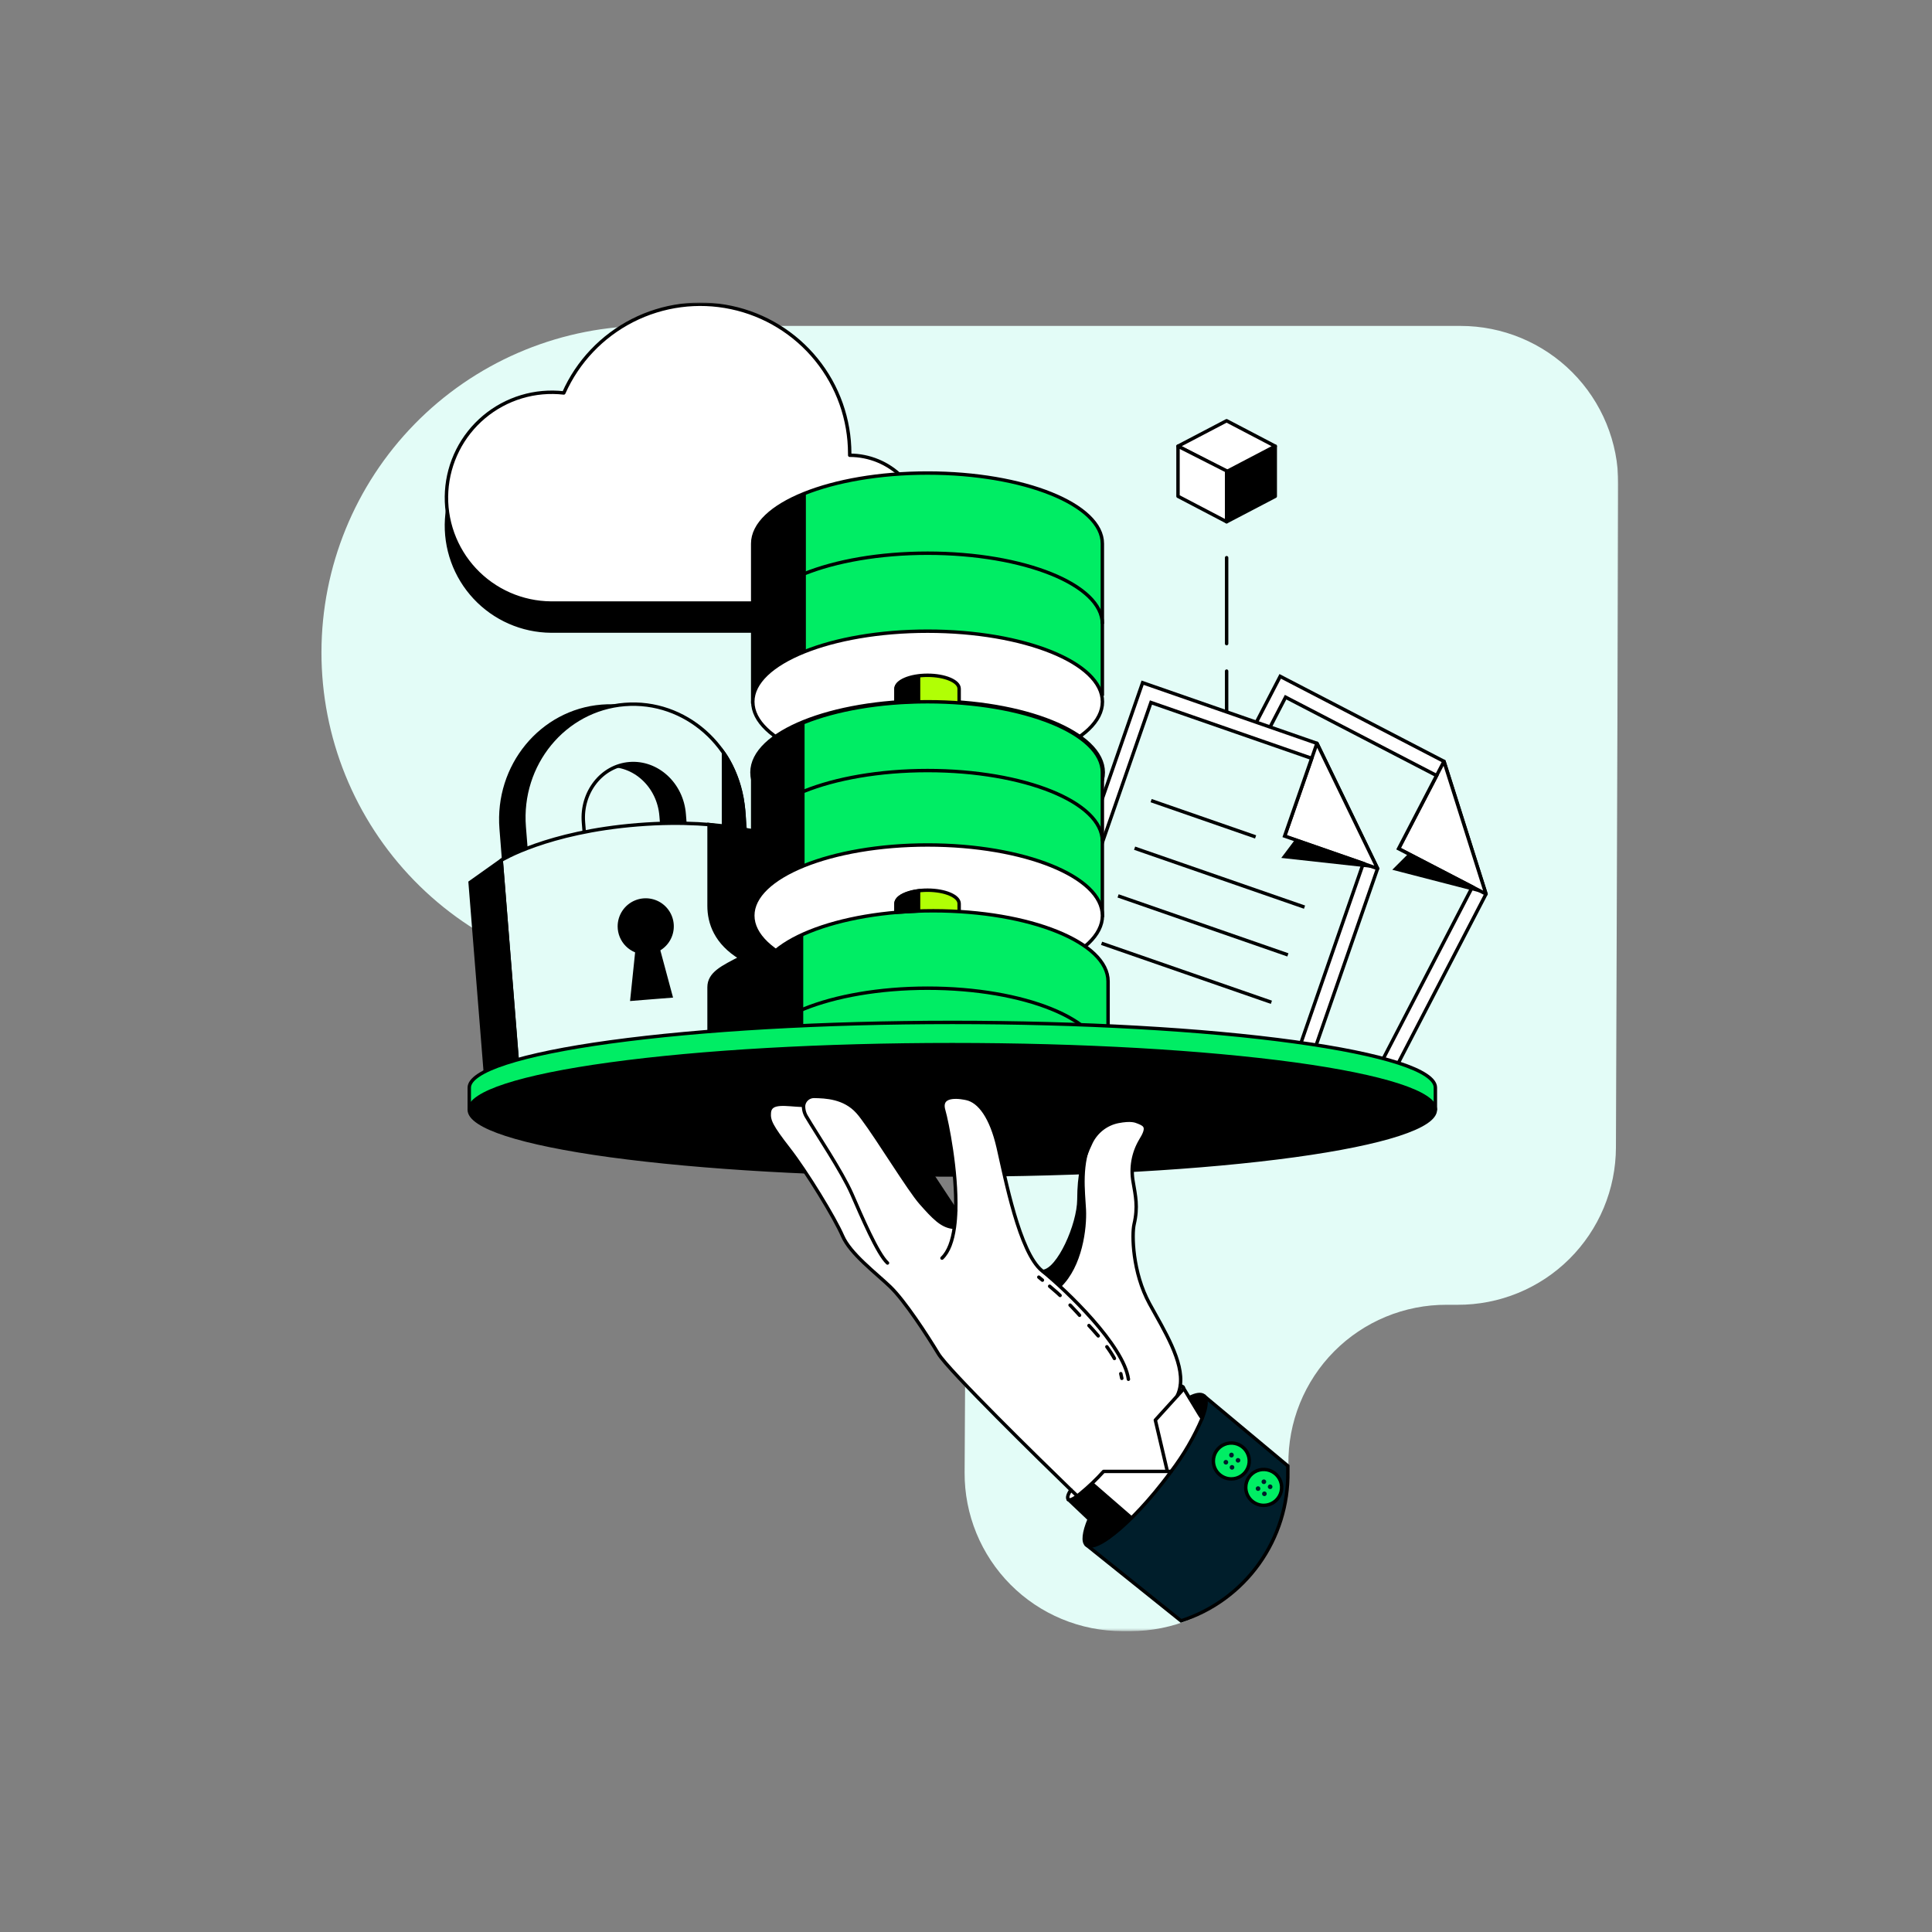 <svg width="696" height="696" viewBox="0 0 696 696" fill="none" xmlns="http://www.w3.org/2000/svg">
<rect x="0" y="0" width="696" height="696" fill="#808080" stroke="none"/>
<mask id="mask0_835_89" style="mask-type:luminance" maskUnits="userSpaceOnUse" x="113" y="109" width="470" height="479">
<path d="M583 109H113V587.611H583V109Z" fill="white"/>
</mask>
<g mask="url(#mask0_835_89)">
<path d="M582.988 174.379L582.138 413.377C582.117 420.843 580.625 428.232 577.748 435.122C574.87 442.011 570.662 448.265 565.367 453.528C560.071 458.791 553.79 462.959 546.882 465.792C539.976 468.627 532.577 470.072 525.111 470.047H521.181C513.646 470.015 506.179 471.484 499.216 474.365C492.253 477.248 485.933 481.486 480.625 486.835C475.316 492.184 471.126 498.535 468.295 505.519C465.465 512.504 464.054 519.981 464.142 527.517V530.19C464.217 537.703 462.802 545.156 459.98 552.119C457.156 559.081 452.982 565.415 447.696 570.755C442.41 576.094 436.119 580.333 429.186 583.226C422.252 586.12 414.812 587.61 407.3 587.611H404.331C396.842 587.611 389.426 586.131 382.512 583.255C375.597 580.381 369.319 576.168 364.037 570.857C358.756 565.548 354.577 559.246 351.738 552.316C348.901 545.386 347.46 537.963 347.501 530.474L348.155 409.965C348.197 402.488 346.763 395.077 343.936 388.157C341.109 381.236 336.943 374.941 331.678 369.633C326.414 364.325 320.154 360.109 313.257 357.225C306.359 354.341 298.96 352.846 291.485 352.826L230.405 352.715C199.712 351.911 170.551 339.143 149.14 317.136C127.731 295.131 115.768 265.629 115.805 234.926C115.841 204.224 127.875 174.752 149.339 152.797C170.801 130.843 199.994 118.146 230.688 117.414H526.171C533.65 117.414 541.055 118.89 547.963 121.759C554.869 124.627 561.142 128.831 566.421 134.129C571.7 139.428 575.88 145.716 578.723 152.633C581.567 159.551 583.016 166.962 582.988 174.441V174.379Z" fill="#E3FCF7"/>
<path d="M441.892 241.767V268.87" stroke="black" stroke-width="1.234" stroke-linecap="round" stroke-linejoin="round"/>
<path d="M260.637 306.136L239.299 307.823L238.165 293.963C237.328 283.147 228.457 274.979 218.455 275.779C208.451 276.581 201.01 286.03 201.872 296.87L202.846 308.92L181.496 310.607L180.547 298.584C178.736 275.927 194.985 256.217 216.766 254.443C238.548 252.669 257.729 269.67 259.528 292.288L260.637 306.136Z" fill="black" stroke="black" stroke-width="1.234" stroke-miterlimit="10"/>
<path d="M268.94 305.495L247.59 307.171L246.481 293.299C245.643 282.471 236.774 274.315 226.77 275.115C216.766 275.916 209.325 285.402 210.188 296.243L211.149 308.28L189.812 309.967L188.851 297.918C187.04 275.325 203.29 255.528 225.058 253.79C246.826 252.053 266.032 269.018 267.831 291.636L268.94 305.495Z" fill="#E3FCF7" stroke="black" stroke-width="1.234" stroke-miterlimit="10"/>
<path d="M186.757 387.765L286.483 379.807L280.237 301.973C280.237 301.973 262.423 294.507 229.727 297.119C197.031 299.73 180.572 309.931 180.572 309.931L186.757 387.765Z" fill="#E3FCF7" stroke="black" stroke-width="1.234" stroke-miterlimit="10"/>
<path d="M180.561 309.932L169.361 317.889L175.028 388.714L186.806 387.765L180.561 309.932Z" fill="black" stroke="black" stroke-width="1.234" stroke-miterlimit="10"/>
<path d="M236.663 340.174L233.163 340.458L229.665 340.729L227.669 359.948L234.679 359.38L241.676 358.827L236.663 340.174Z" fill="black" stroke="black" stroke-width="1.234" stroke-miterlimit="10"/>
<path d="M232.622 343.218C234.5 343.218 236.337 342.66 237.899 341.617C239.462 340.573 240.679 339.089 241.397 337.353C242.116 335.618 242.305 333.708 241.939 331.865C241.571 330.024 240.667 328.331 239.338 327.003C238.01 325.674 236.317 324.77 234.476 324.404C232.633 324.036 230.723 324.225 228.988 324.944C227.252 325.663 225.768 326.88 224.725 328.442C223.681 330.004 223.124 331.841 223.124 333.719C223.124 336.238 224.125 338.654 225.906 340.435C227.688 342.217 230.103 343.218 232.622 343.218Z" fill="black" stroke="black" stroke-width="1.234" stroke-miterlimit="10"/>
<path d="M255.438 297.056V326.303C255.438 332.549 257.901 339.682 266.784 345.065C260.328 348.428 255.438 350.646 255.438 355.66V372.685L290.35 370.554V302.231L255.438 297.056Z" fill="black" stroke="black" stroke-width="1.234" stroke-miterlimit="10"/>
<path d="M461.186 243.653L399.588 362.363L490.039 409.313L535.336 322.054L520.208 274.291L461.186 243.653Z" fill="white" stroke="black" stroke-width="1.234" stroke-miterlimit="10"/>
<path d="M535.311 322.053L520.182 274.291L503.859 305.73L535.311 322.053Z" fill="white" stroke="black" stroke-width="1.234" stroke-linejoin="round"/>
<path d="M517.534 279.392L463.131 251.155L406.461 360.269L487.45 402.315L530.421 319.529L503.835 305.731L517.534 279.392Z" fill="#E3FCF7" stroke="black" stroke-width="1.234" stroke-miterlimit="10"/>
<path d="M507.358 307.542L501.568 313.332L535.311 322.054L507.358 307.542Z" fill="black"/>
<path d="M441.892 169.625V187.956L459.411 178.79V160.742L441.892 169.625Z" fill="black" stroke="black" stroke-width="1.234" stroke-linejoin="round"/>
<path d="M441.894 169.908L424.375 160.742L441.881 151.576L459.399 160.742L441.894 169.908Z" fill="white" stroke="black" stroke-width="1.234" stroke-linejoin="round"/>
<path d="M424.375 160.742V178.79L441.881 187.956V169.625L424.375 160.742Z" fill="white" stroke="black" stroke-width="1.234" stroke-linejoin="round"/>
<path d="M306.107 174.084V173.517C306.106 161.184 301.87 149.226 294.106 139.642C286.344 130.059 275.526 123.433 263.46 120.872C251.396 118.311 238.819 119.97 227.832 125.573C216.845 131.175 208.115 140.381 203.105 151.65C197.983 151.065 192.796 151.529 187.86 153.014C182.924 154.499 178.342 156.973 174.393 160.286C170.444 163.599 167.211 167.682 164.891 172.285C162.571 176.888 161.213 181.915 160.899 187.06C160.585 192.206 161.321 197.361 163.064 202.212C164.807 207.062 167.52 211.508 171.037 215.276C174.553 219.045 178.8 222.058 183.519 224.133C188.238 226.207 193.33 227.298 198.484 227.34H306.107C309.651 227.417 313.174 226.785 316.47 225.481C319.766 224.179 322.769 222.23 325.301 219.75C327.835 217.272 329.847 214.312 331.221 211.044C332.595 207.778 333.302 204.268 333.302 200.724C333.302 197.18 332.595 193.671 331.221 190.405C329.847 187.137 327.835 184.178 325.301 181.698C322.769 179.219 319.766 177.271 316.47 175.967C313.174 174.664 309.651 174.032 306.107 174.108V174.084Z" fill="black" stroke="black" stroke-width="1.234" stroke-miterlimit="10"/>
<path d="M306.107 163.994V163.427C306.106 151.094 301.87 139.136 294.106 129.553C286.344 119.969 275.526 113.343 263.46 110.782C251.396 108.221 238.819 109.88 227.832 115.483C216.845 121.085 208.115 130.291 203.105 141.56C197.983 140.975 192.796 141.439 187.86 142.924C182.924 144.409 178.342 146.883 174.393 150.197C170.444 153.51 167.211 157.592 164.891 162.195C162.571 166.798 161.213 171.825 160.899 176.97C160.585 182.115 161.321 187.27 163.064 192.122C164.807 196.972 167.52 201.418 171.037 205.186C174.553 208.956 178.8 211.968 183.519 214.043C188.238 216.116 193.33 217.208 198.484 217.251H306.107C313.168 217.251 319.939 214.446 324.932 209.453C329.924 204.461 332.729 197.689 332.729 190.628C332.729 183.567 329.924 176.796 324.932 171.804C319.939 166.811 313.168 164.006 306.107 164.006V163.994Z" fill="white" stroke="black" stroke-width="1.234" stroke-linecap="round" stroke-linejoin="round"/>
<path d="M411.624 245.945L367.705 372.293L463.982 405.716L496.271 312.889L474.429 267.787L411.624 245.945Z" fill="white" stroke="black" stroke-width="1.234" stroke-miterlimit="10"/>
<path d="M496.27 312.887L474.428 267.787L462.798 301.259L496.27 312.887Z" fill="white" stroke="black" stroke-width="1.234" stroke-linejoin="round"/>
<path d="M472.532 273.193L414.63 253.076L374.296 369.212L460.532 399.147L491.121 311.051L462.787 301.196L472.532 273.193Z" fill="#E3FCF7" stroke="black" stroke-width="1.234" stroke-miterlimit="10"/>
<path d="M466.508 302.513L461.58 309.067L496.272 312.886L466.508 302.513Z" fill="black"/>
<path d="M414.692 288.421L452.328 301.492" stroke="black" stroke-width="1.234" stroke-miterlimit="10"/>
<path d="M408.741 305.556L469.956 326.795" stroke="black" stroke-width="1.234" stroke-miterlimit="10"/>
<path d="M396.841 339.83L458.019 361.069" stroke="black" stroke-width="1.234" stroke-miterlimit="10"/>
<path d="M402.792 322.743L463.958 343.995" stroke="black" stroke-width="1.234" stroke-miterlimit="10"/>
<path d="M397.124 250.058V195.853C397.124 181.808 368.925 170.413 334.147 170.413C299.369 170.413 271.158 181.759 271.158 195.853V252.854L397.124 250.058Z" fill="#00ED64" stroke="black" stroke-width="1.234" stroke-miterlimit="10"/>
<path d="M334.172 278.246C368.95 278.246 397.15 266.85 397.15 252.805C397.15 238.761 368.938 227.378 334.172 227.378C299.407 227.378 271.195 238.761 271.195 252.805C271.195 266.85 299.395 278.246 334.172 278.246Z" fill="white" stroke="black" stroke-width="1.234" stroke-miterlimit="10"/>
<path d="M334.172 303.672C368.95 303.672 397.15 292.289 397.15 278.246C397.15 264.201 368.938 252.805 334.172 252.805C299.407 252.805 271.195 264.188 271.195 278.246C271.195 292.302 299.395 303.672 334.172 303.672Z" fill="#B1FF05" stroke="black" stroke-width="1.826" stroke-miterlimit="10"/>
<path d="M345.53 261.576V248.112C345.53 245.425 340.429 243.271 334.147 243.271C327.863 243.271 322.764 245.425 322.764 248.112V261.576H345.53Z" fill="#B1FF05" stroke="black" stroke-width="1.234" stroke-miterlimit="10"/>
<path d="M397.124 329.852V278.246C397.124 264.201 368.925 252.805 334.147 252.805C299.369 252.805 271.158 264.201 271.158 278.246V329.852H397.124Z" fill="#00ED64" stroke="black" stroke-width="1.234" stroke-miterlimit="10"/>
<path d="M334.172 355.266C368.95 355.266 397.15 343.883 397.15 329.839C397.15 315.794 368.938 304.399 334.172 304.399C299.407 304.399 271.195 315.794 271.195 329.839C271.195 343.883 299.395 355.266 334.172 355.266Z" fill="white" stroke="black" stroke-width="1.234" stroke-miterlimit="10"/>
<path d="M345.53 338.98V325.527C345.53 322.854 340.429 320.686 334.147 320.686C327.863 320.686 322.764 322.854 322.764 325.527V338.98H345.53Z" fill="#B1FF05" stroke="black" stroke-width="1.234" stroke-miterlimit="10"/>
<path d="M399.181 405.097V353.541C399.181 339.497 370.994 328.114 336.204 328.114C301.414 328.114 273.228 339.497 273.228 353.541V405.147L399.181 405.097Z" fill="#00ED64" stroke="black" stroke-width="1.234" stroke-miterlimit="10"/>
<path d="M271.181 381.433C271.181 367.389 299.381 355.993 334.171 355.993C368.961 355.993 397.124 367.389 397.124 381.433" stroke="black" stroke-width="1.234" stroke-miterlimit="10"/>
<path d="M271.181 303.031C271.181 288.987 299.381 277.592 334.171 277.592C368.961 277.592 397.124 288.987 397.124 303.031" stroke="black" stroke-width="1.234" stroke-miterlimit="10"/>
<path d="M271.181 224.729C271.181 210.672 299.381 199.289 334.171 199.289C368.961 199.289 397.124 210.659 397.124 224.729" stroke="black" stroke-width="1.234" stroke-miterlimit="10"/>
<path d="M330.908 328.176V320.92C330.908 320.92 322.789 321.906 322.789 325.552V328.657L330.908 328.176Z" fill="black" stroke="black" stroke-width="1.234" stroke-miterlimit="10"/>
<path d="M330.908 252.634V243.665C330.908 243.665 322.789 244.663 322.789 248.309V253.015L330.908 252.634Z" fill="black" stroke="black" stroke-width="1.234" stroke-miterlimit="10"/>
<path d="M260.637 298.191V271.162C260.637 271.162 268.94 281.806 268.102 299.644C268.324 299.238 260.637 298.191 260.637 298.191Z" fill="black" stroke="black" stroke-width="1.234" stroke-miterlimit="10"/>
<path d="M441.892 200.903V231.863" stroke="black" stroke-width="1.234" stroke-linecap="round" stroke-linejoin="round"/>
<path d="M290.315 177.545V234.535C290.315 234.535 273.302 240.116 271.232 250.92C271.232 250.76 271.158 202.726 271.158 198.366C271.158 194.004 271.417 189.483 277.958 184.419C281.675 181.471 285.849 179.149 290.315 177.545Z" fill="black"/>
<path d="M289.845 259.913V311.654C289.845 311.654 272.598 317.924 270.676 329.135V280.708C270.676 276.335 270.972 271.825 277.489 266.775C281.208 263.832 285.381 261.514 289.845 259.913Z" fill="black"/>
<path d="M289.366 336.503V370.603L273.228 371.44V357.483C273.228 351.162 274.077 347.627 277.97 343.796C281.864 339.964 289.366 336.503 289.366 336.503Z" fill="black"/>
<path d="M424.83 501.559C425.047 500.869 425.216 500.165 425.335 499.452C426.394 499.476 426.629 499.92 424.83 501.559Z" fill="#001E2B"/>
<path d="M385.888 536.979C385.346 537.571 384.139 539.443 384.891 539.911C385.642 540.379 387.65 538.913 387.65 538.913L385.888 536.979Z" fill="#001E2B"/>
<path d="M343.066 415.322C269.297 415.322 203.24 408.929 178.711 399.406H169.053V391.842C169.053 385.78 187.532 379.782 219.784 375.358C252.752 370.85 296.535 368.325 343.066 368.325C389.596 368.325 433.429 370.788 466.359 375.321C498.599 379.745 517.091 385.743 517.091 391.805V399.369H507.432C482.917 408.978 416.885 415.322 343.066 415.322Z" fill="#00ED64" stroke="black" stroke-width="1.234" stroke-miterlimit="10"/>
<path d="M343.066 423.283C296.498 423.283 252.715 420.756 219.784 416.285C187.545 411.862 169.053 405.863 169.053 399.801C169.053 393.741 187.532 387.741 219.784 383.33C252.715 378.821 296.498 376.333 343.066 376.333C389.633 376.333 433.429 378.858 466.359 383.33C498.599 387.741 517.091 393.752 517.091 399.801C517.091 405.85 498.611 411.862 466.359 416.285C433.466 420.793 389.683 423.283 343.066 423.283Z" fill="black" stroke="black" stroke-width="1.234" stroke-miterlimit="10"/>
<path d="M391.543 556.689L434.02 503.112L463.944 528.096V530.129C464.126 542.027 460.489 553.672 453.567 563.353C446.644 573.032 436.802 580.24 425.483 583.916L391.543 556.689Z" fill="#001E2B" stroke="black" stroke-width="1.234" stroke-miterlimit="10"/>
<path d="M433.639 502.78C434.995 503.852 434.698 506.797 433.097 510.887C432.555 510.124 432.038 509.334 431.544 508.534L428.502 503.482C430.842 502.325 432.69 502.041 433.639 502.78Z" fill="black"/>
<path d="M431.544 508.532C432.038 509.369 432.554 510.12 433.096 510.884C430.166 517.712 426.41 524.154 421.91 530.065H420.579L416.243 511.587C416.243 511.587 421.295 506.042 424.165 502.865C425.015 501.904 425.717 501.188 425.976 500.844C426.097 500.717 426.188 500.565 426.246 500.399C426.303 500.234 426.325 500.057 426.309 499.883L428.538 503.579L431.544 508.532Z" fill="white"/>
<path d="M426.248 499.798C426.334 500.02 426.248 500.341 425.915 500.759L424.104 502.78C424.643 501.637 425.004 500.421 425.176 499.17C425.176 499.17 426.026 499.331 426.248 499.798Z" fill="white"/>
<path d="M375.737 458.059L375.811 457.973C381.453 457.418 388.673 441.156 388.71 432.102C388.747 423.047 389.941 418.106 393.12 411.442C394.06 409.539 395.42 407.875 397.098 406.576C398.775 405.276 400.726 404.375 402.803 403.939C407.509 403.04 409.073 403.718 410.194 404.173C412.72 405.171 413.89 406.046 410.921 410.801C408.245 415.32 407.304 420.657 408.272 425.818C409.11 430.561 410.071 434.652 408.593 440.96C407.756 444.656 408.026 458.329 414.137 469.553C419.472 479.408 426.456 490.435 425.225 499.12C425.055 500.371 424.693 501.588 424.153 502.729C421.282 505.908 416.231 511.452 416.231 511.452L420.555 529.931H397.542C394.95 532.814 392.141 535.496 389.14 537.95C388.722 538.296 388.34 538.592 387.994 538.85L387.823 538.616L385.765 536.633C375.121 526.333 341.563 493.515 337.954 487.502C334.048 481.023 325.867 468.42 320.62 463.405C315.371 458.391 306.255 451.542 303.471 445.098C300.687 438.656 290.585 422.172 284.129 413.906C277.674 405.639 276.849 403.632 277.095 400.786C277.452 396.511 283.341 398.001 288.934 398.174H289.352C289.458 397.257 289.898 396.411 290.585 395.797C291.283 395.186 292.184 394.862 293.111 394.885C297.212 394.959 303.976 395.143 308.793 400.478C309.299 401.056 309.914 401.809 310.591 402.72C316.332 410.334 327.346 428.468 331.534 433.248C336.24 438.582 339.05 441.464 342.919 441.995H343.756C344.042 440.035 344.222 438.06 344.298 436.081C344.754 421.89 341.193 404.297 339.962 400.034C338.102 393.529 346.983 395.476 348.24 395.747C352.872 396.782 357.123 402.474 359.598 413.363C362.075 424.254 367.261 451.296 375.38 457.8L375.737 458.059Z" fill="white"/>
<path d="M420.544 530.068H421.91C420.863 531.509 419.768 532.975 418.609 534.429C411.772 543.139 404.762 550.137 399.44 553.906L392.344 547.29L384.78 540.157C385.199 540.491 386.185 540.268 387.946 538.925C388.292 538.68 388.673 538.384 389.092 538.038C392.09 535.58 394.898 532.899 397.494 530.019L420.544 530.068Z" fill="white"/>
<path d="M392.344 547.29L399.354 553.906C395.658 556.592 392.701 557.602 391.321 556.555C389.942 555.507 390.336 552.009 392.319 547.302L392.344 547.29Z" fill="black"/>
<path d="M387.872 538.741L388.056 538.963C386.282 540.268 385.296 540.49 384.878 540.194C384.459 539.899 384.878 538.138 385.839 536.832C386.64 537.595 387.329 538.224 387.872 538.741Z" fill="white"/>
<path d="M344.297 436.081C344.249 438.113 344.089 440.139 343.818 442.154L342.968 442.092C339.099 441.563 336.303 438.692 331.597 433.345C327.383 428.577 316.357 410.443 310.653 402.83L311.06 402.523C314.756 402.461 322.283 402.14 325.474 407.29C328.665 412.439 340.774 430.697 344.297 436.081Z" fill="black"/>
<path d="M311.035 402.511C314.731 402.449 322.246 402.129 325.437 407.279C328.628 412.429 340.738 430.685 344.285 436.069" stroke="black" stroke-width="1.234" stroke-linecap="round" stroke-linejoin="round"/>
<path d="M387.872 538.742C387.354 538.224 386.64 537.509 385.815 536.758C375.171 526.447 341.612 493.64 338.003 487.615C334.098 481.148 325.917 468.545 320.669 463.518C315.421 458.493 306.305 451.668 303.521 445.225C300.737 438.781 290.634 422.2 284.179 413.908C277.724 405.617 276.899 403.646 277.144 400.788C277.502 396.525 283.391 398.004 288.983 398.189" stroke="black" stroke-width="1.234" stroke-linecap="round" stroke-linejoin="round"/>
<path d="M343.065 442.08C339.198 441.551 336.4 438.68 331.682 433.333C327.482 428.565 316.455 410.431 310.739 402.818C310.179 402.039 309.578 401.292 308.941 400.576C304.136 395.241 297.373 395.056 293.27 394.97C292.342 394.958 291.442 395.287 290.742 395.896C290.042 396.506 289.592 397.351 289.476 398.272C289.427 399.799 289.859 401.302 290.708 402.571C293.924 408.067 303.336 422.036 306.871 430.131C310.407 438.224 316.124 451.677 319.721 454.991" stroke="black" stroke-width="1.234" stroke-linecap="round" stroke-linejoin="round"/>
<path d="M424.116 502.803C424.653 501.662 425.015 500.445 425.188 499.194C426.419 490.459 419.484 479.422 414.099 469.627C407.94 458.368 407.706 444.644 408.556 441.034C410.035 434.752 409.037 430.661 408.235 425.894C407.267 420.733 408.208 415.394 410.885 410.875C413.879 406.108 412.659 405.246 410.157 404.248C409.025 403.78 407.459 403.115 402.766 404.015C400.691 404.44 398.741 405.333 397.062 406.626C395.387 407.929 394.026 409.591 393.082 411.492C389.892 418.145 388.734 423.122 388.673 432.151C388.611 441.182 381.416 457.444 375.773 458.022" stroke="black" stroke-width="1.234" stroke-linecap="round" stroke-linejoin="round"/>
<path d="M384.841 540.12C384.299 539.614 384.841 538.063 385.802 536.756" stroke="black" stroke-width="1.234" stroke-linecap="round" stroke-linejoin="round"/>
<path d="M421.91 530.078H397.568C394.971 532.962 392.159 535.644 389.153 538.099C388.734 538.444 388.364 538.739 388.02 538.985C386.245 540.292 385.273 540.513 384.841 540.218" stroke="black" stroke-width="1.234" stroke-linecap="round" stroke-linejoin="round"/>
<path d="M426.246 499.797C426.026 499.329 425.213 499.206 425.213 499.206" stroke="black" stroke-width="1.234" stroke-linecap="round" stroke-linejoin="round"/>
<path d="M420.543 530.065L416.208 511.587C416.208 511.587 421.258 506.042 424.128 502.865C424.979 501.904 425.681 501.188 425.94 500.844C426.06 500.717 426.152 500.565 426.209 500.399C426.267 500.234 426.288 500.057 426.272 499.883" stroke="black" stroke-width="1.234" stroke-linecap="round" stroke-linejoin="round"/>
<path d="M426.21 499.748V499.822L428.441 503.518L431.496 508.556C431.967 509.372 432.482 510.161 433.036 510.922" stroke="black" stroke-width="1.234" stroke-linecap="round" stroke-linejoin="round"/>
<path d="M384.841 540.132L392.368 547.265L399.379 553.88" stroke="black" stroke-width="1.234" stroke-linecap="round" stroke-linejoin="round"/>
<path d="M406.512 496.867C404.837 484.671 384.09 464.836 375.713 458.06L375.38 457.79C367.262 451.272 362.087 424.219 359.599 413.353C357.11 402.487 352.873 396.771 348.241 395.736C347.009 395.466 338.089 393.519 339.962 400.011C341.194 404.286 344.742 421.878 344.299 436.07C344.249 438.102 344.089 440.13 343.818 442.144C343.14 446.961 341.772 450.953 339.358 453.231" stroke="black" stroke-width="1.234" stroke-linecap="round" stroke-linejoin="round"/>
<path d="M374.234 460.092L375.528 461.164" stroke="black" stroke-width="1.234" stroke-miterlimit="10" stroke-linecap="round"/>
<path d="M378.139 463.368C381.728 466.357 385.1 469.598 388.23 473.064C391.666 477.142 400.191 484.842 403.271 493.255" stroke="black" stroke-width="1.234" stroke-miterlimit="10" stroke-linecap="round" stroke-dasharray="5.01 5.01"/>
<path d="M403.764 494.858C403.912 495.412 404.035 495.978 404.133 496.546" stroke="black" stroke-width="1.234" stroke-miterlimit="10" stroke-linecap="round"/>
<path d="M443.58 532.777C444.859 532.777 446.11 532.399 447.173 531.687C448.236 530.976 449.066 529.966 449.555 528.784C450.045 527.603 450.173 526.302 449.924 525.048C449.673 523.793 449.058 522.641 448.154 521.736C447.248 520.832 446.096 520.216 444.842 519.966C443.587 519.717 442.287 519.845 441.105 520.335C439.924 520.824 438.913 521.653 438.203 522.717C437.491 523.78 437.112 525.031 437.112 526.31C437.112 528.024 437.793 529.67 439.007 530.882C440.22 532.096 441.865 532.777 443.58 532.777Z" fill="#00ED64" stroke="black" stroke-width="1.234" stroke-linecap="round" stroke-linejoin="round"/>
<path d="M441.622 527.615C441.788 527.615 441.949 527.565 442.087 527.474C442.225 527.381 442.333 527.251 442.396 527.098C442.459 526.945 442.476 526.776 442.444 526.614C442.412 526.451 442.332 526.302 442.214 526.185C442.097 526.068 441.948 525.988 441.785 525.955C441.622 525.923 441.454 525.939 441.302 526.004C441.149 526.067 441.018 526.174 440.925 526.312C440.833 526.449 440.785 526.612 440.785 526.777C440.785 526.999 440.872 527.212 441.029 527.369C441.187 527.527 441.4 527.615 441.622 527.615Z" fill="#001E2B"/>
<path d="M443.629 525.066C443.739 525.067 443.848 525.047 443.95 525.007C444.051 524.966 444.144 524.906 444.222 524.828C444.299 524.751 444.361 524.66 444.404 524.559C444.446 524.458 444.468 524.349 444.468 524.241C444.482 524.122 444.472 524.003 444.436 523.89C444.4 523.777 444.342 523.672 444.263 523.583C444.185 523.494 444.088 523.424 443.98 523.375C443.872 523.327 443.755 523.301 443.636 523.301C443.517 523.301 443.4 523.327 443.293 523.375C443.184 523.424 443.088 523.494 443.009 523.583C442.93 523.672 442.872 523.777 442.836 523.89C442.8 524.003 442.791 524.122 442.804 524.241C442.804 524.459 442.892 524.669 443.046 524.824C443.201 524.978 443.411 525.066 443.629 525.066Z" fill="#001E2B"/>
<path d="M443.828 529.45C443.994 529.45 444.156 529.401 444.294 529.308C444.432 529.216 444.54 529.085 444.603 528.931C444.665 528.777 444.681 528.608 444.648 528.445C444.615 528.282 444.533 528.133 444.415 528.017C444.297 527.9 444.146 527.821 443.983 527.79C443.821 527.759 443.652 527.778 443.499 527.843C443.346 527.908 443.216 528.017 443.125 528.156C443.035 528.296 442.988 528.46 442.99 528.625C442.99 528.735 443.011 528.843 443.054 528.945C443.096 529.046 443.158 529.137 443.236 529.213C443.314 529.29 443.406 529.35 443.508 529.391C443.61 529.432 443.718 529.453 443.828 529.45Z" fill="#001E2B"/>
<path d="M445.896 526.913C446.015 526.926 446.134 526.917 446.246 526.881C446.36 526.845 446.465 526.787 446.554 526.708C446.642 526.629 446.713 526.533 446.762 526.424C446.81 526.317 446.836 526.2 446.836 526.081C446.836 525.962 446.81 525.845 446.762 525.737C446.713 525.629 446.642 525.532 446.554 525.454C446.465 525.375 446.36 525.317 446.246 525.281C446.134 525.246 446.015 525.235 445.896 525.249C445.694 525.275 445.506 525.372 445.371 525.525C445.235 525.679 445.16 525.877 445.16 526.081C445.16 526.285 445.235 526.484 445.371 526.637C445.506 526.789 445.694 526.888 445.896 526.913Z" fill="#001E2B"/>
<path d="M428.501 503.493C430.842 502.262 432.702 502.04 433.638 502.779C434.993 503.851 434.697 506.795 433.096 510.886C430.166 517.713 426.41 524.155 421.91 530.067C420.863 531.508 419.766 532.975 418.608 534.428C411.77 543.138 404.761 550.135 399.439 553.905C395.743 556.591 392.786 557.601 391.407 556.554C390.027 555.506 390.422 552.008 392.405 547.302" stroke="black" stroke-width="1.234" stroke-linecap="round" stroke-linejoin="round"/>
<path d="M393.76 533.983C388.832 539.516 385.136 540.39 385.136 540.39L385.741 540.957L399.427 553.917C402.503 551.648 405.387 549.13 408.05 546.389L393.76 533.983Z" fill="black"/>
<path d="M455.246 542.301C456.526 542.301 457.776 541.921 458.84 541.211C459.903 540.5 460.733 539.49 461.222 538.308C461.711 537.127 461.84 535.826 461.591 534.572C461.34 533.316 460.725 532.164 459.82 531.26C458.915 530.356 457.763 529.739 456.508 529.49C455.254 529.241 453.954 529.369 452.772 529.857C451.59 530.347 450.58 531.176 449.869 532.239C449.159 533.304 448.779 534.553 448.779 535.833C448.779 537.548 449.46 539.194 450.674 540.407C451.886 541.619 453.532 542.301 455.246 542.301Z" fill="#00ED64" stroke="black" stroke-width="1.234" stroke-linecap="round" stroke-linejoin="round"/>
<path d="M453.227 537.102C453.447 537.102 453.656 537.016 453.811 536.861C453.966 536.706 454.052 536.496 454.052 536.277C454.055 536.11 454.008 535.947 453.917 535.807C453.825 535.667 453.695 535.559 453.542 535.493C453.388 535.428 453.219 535.411 453.055 535.443C452.89 535.475 452.74 535.555 452.623 535.672C452.504 535.791 452.424 535.941 452.393 536.104C452.361 536.268 452.379 536.437 452.444 536.591C452.508 536.744 452.618 536.875 452.757 536.966C452.897 537.058 453.061 537.105 453.227 537.102Z" fill="#001E2B"/>
<path d="M455.296 534.637C455.464 534.64 455.627 534.593 455.766 534.502C455.907 534.41 456.015 534.279 456.081 534.126C456.146 533.972 456.163 533.803 456.131 533.639C456.099 533.476 456.019 533.326 455.902 533.208C455.783 533.09 455.633 533.01 455.469 532.978C455.306 532.946 455.136 532.963 454.983 533.029C454.829 533.094 454.698 533.203 454.608 533.342C454.516 533.481 454.468 533.645 454.471 533.812C454.471 533.92 454.493 534.028 454.534 534.128C454.576 534.229 454.636 534.319 454.713 534.395C454.789 534.473 454.88 534.534 454.98 534.576C455.081 534.616 455.189 534.637 455.296 534.637Z" fill="#001E2B"/>
<path d="M455.481 538.974C455.648 538.977 455.811 538.93 455.95 538.838C456.089 538.748 456.198 538.619 456.263 538.466C456.329 538.313 456.347 538.144 456.316 537.981C456.285 537.817 456.207 537.667 456.091 537.548C455.973 537.43 455.824 537.35 455.661 537.316C455.498 537.283 455.329 537.299 455.175 537.362C455.022 537.425 454.89 537.532 454.798 537.67C454.705 537.807 454.656 537.97 454.656 538.137C454.653 538.246 454.674 538.355 454.715 538.456C454.756 538.557 454.816 538.65 454.893 538.729C454.969 538.806 455.062 538.868 455.162 538.91C455.263 538.952 455.371 538.974 455.481 538.974Z" fill="#001E2B"/>
<path d="M457.551 536.449C457.717 536.451 457.881 536.404 458.02 536.314C458.159 536.223 458.269 536.093 458.334 535.941C458.399 535.788 458.418 535.619 458.387 535.456C458.356 535.292 458.277 535.141 458.16 535.023C458.044 534.906 457.895 534.824 457.732 534.791C457.569 534.758 457.4 534.774 457.246 534.837C457.092 534.899 456.961 535.007 456.869 535.145C456.775 535.283 456.726 535.445 456.726 535.611C456.726 535.831 456.813 536.043 456.967 536.2C457.122 536.356 457.331 536.446 457.551 536.449Z" fill="#001E2B"/>
<path d="M382.156 463.69C389.965 456.188 391.568 442.427 391.247 435.774C390.926 429.122 389.424 419.365 393.932 409.99C389.004 420.634 388.266 423.541 388.71 432.165C389.152 440.789 380.862 457.518 375.405 457.851C375.811 457.974 382.156 463.69 382.156 463.69Z" fill="black"/>
</g>
</svg>

